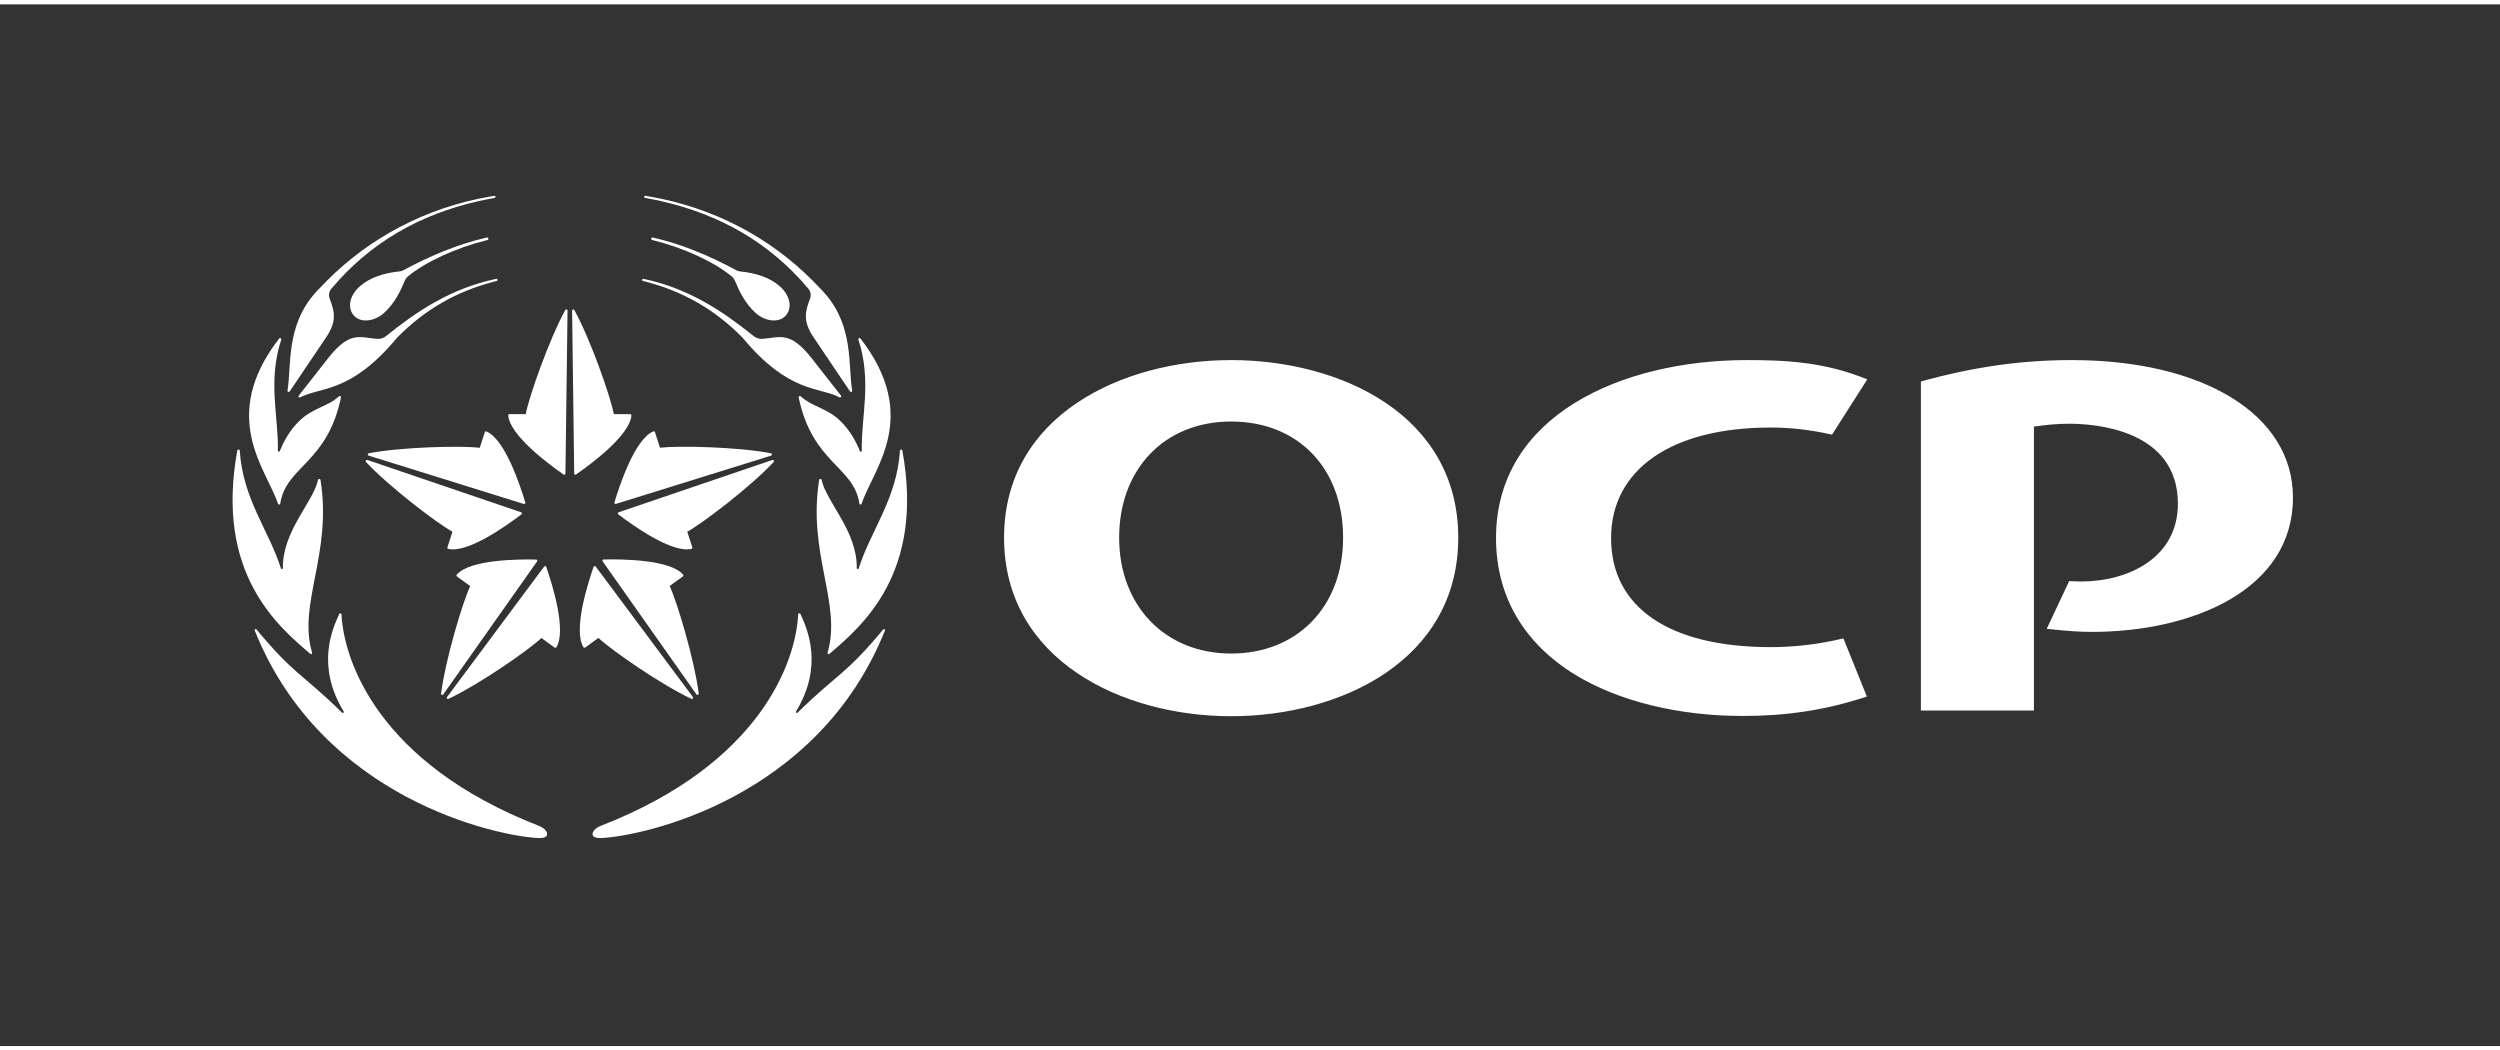 <?xml version="1.0" encoding="UTF-8"?>
<svg xmlns="http://www.w3.org/2000/svg" xmlns:xlink="http://www.w3.org/1999/xlink" width="119px" height="50px" viewBox="0 0 120 50" version="1.1">
<rect x="0" y="0" width="120" height="50" fill="#333333" stroke="none"/>
<g id="surface1">
<path style=" stroke:none;fill-rule:nonzero;fill:rgb(100%,100%,100%);fill-opacity:1;" d="M 83.848 17.074 C 77.855 17.074 71.809 19.719 71.809 25.621 C 71.809 28.391 73.129 30.656 75.605 32.176 C 77.695 33.449 80.559 34.156 83.664 34.156 C 85.641 34.156 87.562 33.906 89.609 33.223 L 88.484 30.434 C 87.152 30.75 85.992 30.852 84.992 30.852 C 80.129 30.852 77.332 28.949 77.332 25.621 C 77.332 22.297 80.266 20.312 84.98 20.312 C 85.914 20.312 86.801 20.402 87.938 20.652 L 89.629 18 C 87.574 17.156 85.688 17.074 83.844 17.074 M 59.094 17.074 C 53.844 17.074 48.195 19.742 48.195 25.598 C 48.195 31.457 53.844 34.168 59.094 34.168 C 64.344 34.168 69.996 31.488 69.996 25.598 C 69.996 19.707 64.344 17.074 59.094 17.074 M 59.094 31.16 C 55.922 31.16 53.719 28.867 53.719 25.598 C 53.719 22.324 55.879 20.023 59.094 20.023 C 62.312 20.023 64.469 22.27 64.469 25.598 C 64.469 28.926 62.254 31.16 59.094 31.16 M 99.441 17.074 C 97.031 17.074 94.734 17.398 92.203 18.102 L 92.203 33.895 L 97.629 33.895 L 97.629 20.266 C 98.23 20.176 98.797 20.129 99.32 20.129 C 100.547 20.129 104.539 20.402 104.539 23.969 C 104.539 26.543 102.199 27.703 99.867 27.703 C 99.762 27.703 99.512 27.691 99.32 27.684 L 98.242 29.973 C 99.285 30.086 99.844 30.121 100.402 30.121 C 105.207 30.121 110.062 28.125 110.062 23.672 C 110.062 19.66 105.707 17.074 99.445 17.074 "/>
<path style=" stroke:none;fill-rule:nonzero;fill:rgb(100%,100%,100%);fill-opacity:1;" d="M 39.812 31.176 C 41.352 29.855 44.398 27.324 43.312 21.414 C 43.301 21.348 43.203 21.352 43.199 21.418 C 43.043 23.754 41.805 25.23 41.219 27.07 C 41.203 27.125 41.125 27.113 41.125 27.055 C 41.145 25.27 39.664 23.891 39.438 22.824 C 39.422 22.762 39.332 22.762 39.32 22.824 C 38.754 26.375 40.418 28.77 39.723 31.117 C 39.707 31.172 39.77 31.215 39.812 31.176 "/>
<path style=" stroke:none;fill-rule:nonzero;fill:rgb(100%,100%,100%);fill-opacity:1;" d="M 42.395 30.004 C 40.551 32.219 40.277 32.047 38.285 33.996 C 38.246 34.039 38.18 33.988 38.211 33.938 C 39.535 31.758 38.762 30 38.422 29.262 C 38.395 29.207 38.316 29.223 38.312 29.281 C 38.203 31.5 36.566 36.418 28.848 39.426 C 28.559 39.535 28.422 39.723 28.445 39.855 C 28.445 39.855 28.445 40.035 28.859 40.016 C 30.875 39.922 39.246 38.129 42.477 30.055 C 42.5 30 42.43 29.961 42.395 30.004 "/>
<path style=" stroke:none;fill-rule:nonzero;fill:rgb(100%,100%,100%);fill-opacity:1;" d="M 27.133 14.672 C 26.352 16.094 25.402 18.809 25.234 19.668 L 24.453 19.668 C 24.418 19.668 24.391 19.699 24.395 19.73 C 24.473 20.688 26.324 22.062 27.051 22.566 C 27.09 22.594 27.141 22.566 27.141 22.516 L 27.242 14.703 C 27.242 14.641 27.164 14.617 27.133 14.672 "/>
<path style=" stroke:none;fill-rule:nonzero;fill:rgb(100%,100%,100%);fill-opacity:1;" d="M 27.566 14.672 C 28.352 16.094 29.297 18.809 29.465 19.668 L 30.246 19.668 C 30.281 19.668 30.309 19.699 30.309 19.73 C 30.23 20.688 28.375 22.062 27.648 22.566 C 27.613 22.594 27.562 22.566 27.562 22.516 L 27.461 14.703 C 27.461 14.641 27.539 14.617 27.57 14.672 "/>
<path style=" stroke:none;fill-rule:nonzero;fill:rgb(100%,100%,100%);fill-opacity:1;" d="M 17.562 21.961 C 18.672 23.148 20.953 24.891 21.719 25.312 L 21.477 26.059 C 21.469 26.094 21.484 26.129 21.52 26.137 C 22.449 26.355 24.328 25.016 25.031 24.477 C 25.066 24.449 25.055 24.395 25.012 24.379 L 17.629 21.867 C 17.574 21.852 17.523 21.918 17.566 21.961 "/>
<path style=" stroke:none;fill-rule:nonzero;fill:rgb(100%,100%,100%);fill-opacity:1;" d="M 17.699 21.547 C 19.289 21.242 22.16 21.176 23.027 21.285 L 23.27 20.539 C 23.277 20.504 23.312 20.488 23.348 20.5 C 24.23 20.867 24.961 23.062 25.215 23.91 C 25.227 23.953 25.184 23.992 25.141 23.98 L 17.695 21.66 C 17.637 21.645 17.641 21.559 17.699 21.547 "/>
<path style=" stroke:none;fill-rule:nonzero;fill:rgb(100%,100%,100%);fill-opacity:1;" d="M 21.523 33.336 C 22.992 32.648 25.352 31.012 25.988 30.414 L 26.621 30.875 C 26.648 30.895 26.688 30.887 26.707 30.859 C 27.203 30.039 26.508 27.836 26.219 27 C 26.203 26.953 26.145 26.949 26.117 26.988 L 21.457 33.25 C 21.418 33.297 21.469 33.363 21.523 33.336 "/>
<path style=" stroke:none;fill-rule:nonzero;fill:rgb(100%,100%,100%);fill-opacity:1;" d="M 21.172 33.082 C 21.375 31.473 22.199 28.715 22.57 27.922 L 21.934 27.461 C 21.906 27.441 21.902 27.402 21.922 27.375 C 22.547 26.648 24.852 26.629 25.734 26.648 C 25.781 26.648 25.805 26.703 25.777 26.742 L 21.277 33.121 C 21.246 33.172 21.164 33.145 21.172 33.086 "/>
<path style=" stroke:none;fill-rule:nonzero;fill:rgb(100%,100%,100%);fill-opacity:1;" d="M 33.539 33.082 C 33.336 31.469 32.512 28.715 32.145 27.918 L 32.777 27.457 C 32.805 27.438 32.809 27.398 32.789 27.371 C 32.164 26.645 29.859 26.625 28.973 26.645 C 28.926 26.645 28.902 26.699 28.93 26.738 L 33.43 33.121 C 33.465 33.168 33.547 33.141 33.535 33.082 "/>
<path style=" stroke:none;fill-rule:nonzero;fill:rgb(100%,100%,100%);fill-opacity:1;" d="M 33.188 33.336 C 31.723 32.648 29.363 31.008 28.723 30.41 L 28.09 30.871 C 28.062 30.891 28.023 30.887 28.004 30.855 C 27.508 30.035 28.203 27.832 28.492 26.996 C 28.508 26.953 28.566 26.945 28.594 26.984 L 33.258 33.246 C 33.293 33.297 33.242 33.363 33.188 33.336 "/>
<path style=" stroke:none;fill-rule:nonzero;fill:rgb(100%,100%,100%);fill-opacity:1;" d="M 37.008 21.547 C 35.418 21.238 32.547 21.176 31.68 21.281 L 31.438 20.535 C 31.43 20.504 31.391 20.484 31.359 20.496 C 30.477 20.867 29.746 23.059 29.492 23.906 C 29.48 23.953 29.523 23.992 29.566 23.977 L 37.012 21.66 C 37.07 21.641 37.066 21.559 37.008 21.547 "/>
<path style=" stroke:none;fill-rule:nonzero;fill:rgb(100%,100%,100%);fill-opacity:1;" d="M 37.141 21.961 C 36.035 23.148 33.75 24.891 32.988 25.312 L 33.23 26.059 C 33.238 26.094 33.223 26.129 33.188 26.137 C 32.258 26.355 30.379 25.016 29.676 24.477 C 29.641 24.449 29.652 24.395 29.695 24.379 L 37.078 21.867 C 37.133 21.852 37.18 21.918 37.141 21.961 "/>
<path style=" stroke:none;fill-rule:nonzero;fill:rgb(100%,100%,100%);fill-opacity:1;" d="M 37.441 13.543 C 36.961 13.105 36.258 12.891 35.539 12.82 C 35.477 12.816 35.414 12.797 35.359 12.77 C 34.098 12.09 32.75 11.512 31.352 11.195 C 31.348 11.195 31.332 11.191 31.332 11.191 C 31.297 11.184 31.266 11.203 31.258 11.238 C 31.254 11.27 31.273 11.301 31.305 11.312 C 31.305 11.312 31.32 11.312 31.328 11.316 C 32.805 11.68 34.277 12.355 35.133 13.066 C 35.191 13.113 35.234 13.176 35.266 13.246 C 35.508 13.824 35.777 14.359 36.258 14.801 C 36.723 15.227 37.379 15.297 37.703 14.953 C 38.027 14.609 37.965 14.023 37.445 13.543 "/>
<path style=" stroke:none;fill-rule:nonzero;fill:rgb(100%,100%,100%);fill-opacity:1;" d="M 40.367 18.781 L 38.953 16.977 C 37.887 15.621 37.398 16.012 36.582 16.055 C 36.438 16.062 36.297 16.02 36.184 15.93 C 34.723 14.75 33.082 13.641 30.91 13.18 C 30.902 13.18 30.887 13.176 30.887 13.176 C 30.859 13.168 30.828 13.188 30.824 13.215 C 30.816 13.242 30.836 13.27 30.859 13.273 C 30.859 13.273 30.984 13.309 31.047 13.324 C 32.805 13.793 34.309 14.641 35.645 16 C 37.879 18.695 39.332 18.348 40.293 18.863 C 40.348 18.895 40.406 18.828 40.367 18.777 "/>
<path style=" stroke:none;fill-rule:nonzero;fill:rgb(100%,100%,100%);fill-opacity:1;" d="M 40.906 18.539 C 40.703 17.41 41 15.449 39.582 13.863 C 39.531 13.797 39.449 13.715 39.367 13.633 C 37.414 11.527 34.809 9.984 31.75 9.332 C 31.5 9.281 31.25 9.234 30.992 9.191 C 30.988 9.191 30.977 9.188 30.977 9.188 C 30.949 9.188 30.922 9.203 30.918 9.23 C 30.914 9.258 30.934 9.285 30.961 9.289 C 30.961 9.289 30.988 9.293 31 9.297 C 31.242 9.34 31.484 9.391 31.723 9.441 C 34.543 10.082 36.93 11.422 38.805 13.652 C 38.91 13.781 38.941 13.953 38.887 14.109 C 38.668 14.703 38.5 15.172 39.059 15.992 C 39.219 16.234 40.355 17.918 40.801 18.578 C 40.836 18.629 40.914 18.598 40.902 18.539 "/>
<path style=" stroke:none;fill-rule:nonzero;fill:rgb(100%,100%,100%);fill-opacity:1;" d="M 41.367 21.422 C 41.367 21.477 41.293 21.492 41.273 21.441 C 41.129 21.074 40.836 20.473 40.324 19.984 C 39.68 19.363 38.973 19.316 38.438 18.816 C 38.395 18.773 38.324 18.812 38.336 18.871 C 39.004 22.039 40.984 22.172 41.25 23.961 C 41.258 24.02 41.34 24.027 41.359 23.969 C 41.898 22.32 44.227 19.824 41.305 16.039 C 41.266 15.988 41.184 16.031 41.203 16.094 C 41.863 18.09 41.324 19.84 41.367 21.422 "/>
<path style=" stroke:none;fill-rule:nonzero;fill:rgb(100%,100%,100%);fill-opacity:1;" d="M 14.895 31.176 C 13.355 29.855 10.309 27.324 11.391 21.414 C 11.402 21.348 11.5 21.352 11.508 21.418 C 11.66 23.754 12.898 25.23 13.484 27.07 C 13.5 27.125 13.578 27.113 13.578 27.055 C 13.559 25.27 15.039 23.891 15.266 22.824 C 15.285 22.762 15.375 22.762 15.383 22.824 C 15.953 26.375 14.285 28.77 14.98 31.117 C 14.996 31.172 14.938 31.215 14.895 31.176 "/>
<path style=" stroke:none;fill-rule:nonzero;fill:rgb(100%,100%,100%);fill-opacity:1;" d="M 12.312 30.004 C 14.156 32.219 14.426 32.047 16.418 33.996 C 16.461 34.039 16.527 33.988 16.496 33.938 C 15.168 31.758 15.941 30 16.285 29.262 C 16.309 29.207 16.387 29.223 16.391 29.281 C 16.504 31.5 18.141 36.418 25.855 39.426 C 26.145 39.535 26.281 39.723 26.258 39.855 C 26.258 39.855 26.258 40.035 25.844 40.016 C 23.832 39.922 15.457 38.129 12.227 30.055 C 12.207 30 12.277 29.961 12.312 30.004 "/>
<path style=" stroke:none;fill-rule:nonzero;fill:rgb(100%,100%,100%);fill-opacity:1;" d="M 17.262 13.543 C 17.742 13.105 18.449 12.891 19.164 12.82 C 19.23 12.816 19.289 12.797 19.344 12.77 C 20.605 12.09 21.957 11.512 23.352 11.195 C 23.355 11.195 23.371 11.191 23.371 11.191 C 23.402 11.184 23.438 11.203 23.445 11.238 C 23.449 11.27 23.43 11.301 23.398 11.312 C 23.398 11.312 23.383 11.312 23.375 11.316 C 21.898 11.68 20.426 12.355 19.57 13.066 C 19.512 13.113 19.469 13.176 19.438 13.246 C 19.195 13.824 18.926 14.359 18.445 14.801 C 17.98 15.227 17.324 15.297 17 14.953 C 16.676 14.609 16.738 14.023 17.258 13.543 "/>
<path style=" stroke:none;fill-rule:nonzero;fill:rgb(100%,100%,100%);fill-opacity:1;" d="M 14.34 18.781 L 15.754 16.977 C 16.82 15.621 17.309 16.012 18.121 16.055 C 18.266 16.062 18.406 16.02 18.52 15.93 C 19.98 14.75 21.621 13.641 23.793 13.18 C 23.801 13.18 23.82 13.176 23.82 13.176 C 23.848 13.168 23.875 13.188 23.879 13.215 C 23.887 13.242 23.871 13.27 23.844 13.273 C 23.844 13.273 23.719 13.309 23.656 13.324 C 21.898 13.793 20.395 14.641 19.059 16 C 16.824 18.695 15.375 18.348 14.41 18.863 C 14.359 18.895 14.301 18.828 14.34 18.777 "/>
<path style=" stroke:none;fill-rule:nonzero;fill:rgb(100%,100%,100%);fill-opacity:1;" d="M 13.797 18.539 C 14 17.41 13.703 15.449 15.121 13.863 C 15.176 13.797 15.254 13.715 15.336 13.633 C 17.293 11.527 19.895 9.984 22.957 9.332 C 23.207 9.281 23.457 9.234 23.711 9.191 C 23.719 9.191 23.73 9.188 23.73 9.188 C 23.758 9.188 23.781 9.203 23.785 9.23 C 23.789 9.258 23.77 9.285 23.742 9.289 C 23.742 9.289 23.719 9.293 23.707 9.297 C 23.461 9.34 23.219 9.391 22.98 9.441 C 20.16 10.082 17.773 11.422 15.902 13.652 C 15.797 13.781 15.766 13.953 15.82 14.109 C 16.039 14.703 16.207 15.172 15.648 15.992 C 15.484 16.234 14.352 17.918 13.906 18.578 C 13.871 18.629 13.789 18.598 13.801 18.539 "/>
<path style=" stroke:none;fill-rule:nonzero;fill:rgb(100%,100%,100%);fill-opacity:1;" d="M 13.5 16.094 C 13.523 16.031 13.441 15.988 13.398 16.039 C 10.477 19.824 12.805 22.324 13.344 23.973 C 13.363 24.027 13.445 24.02 13.453 23.961 C 13.723 22.172 15.703 22.039 16.367 18.871 C 16.379 18.812 16.309 18.773 16.266 18.816 C 15.73 19.316 15.027 19.359 14.379 19.984 C 13.867 20.473 13.578 21.074 13.43 21.441 C 13.41 21.492 13.336 21.477 13.336 21.422 C 13.379 19.84 12.84 18.09 13.5 16.094 "/>
</g>
</svg>